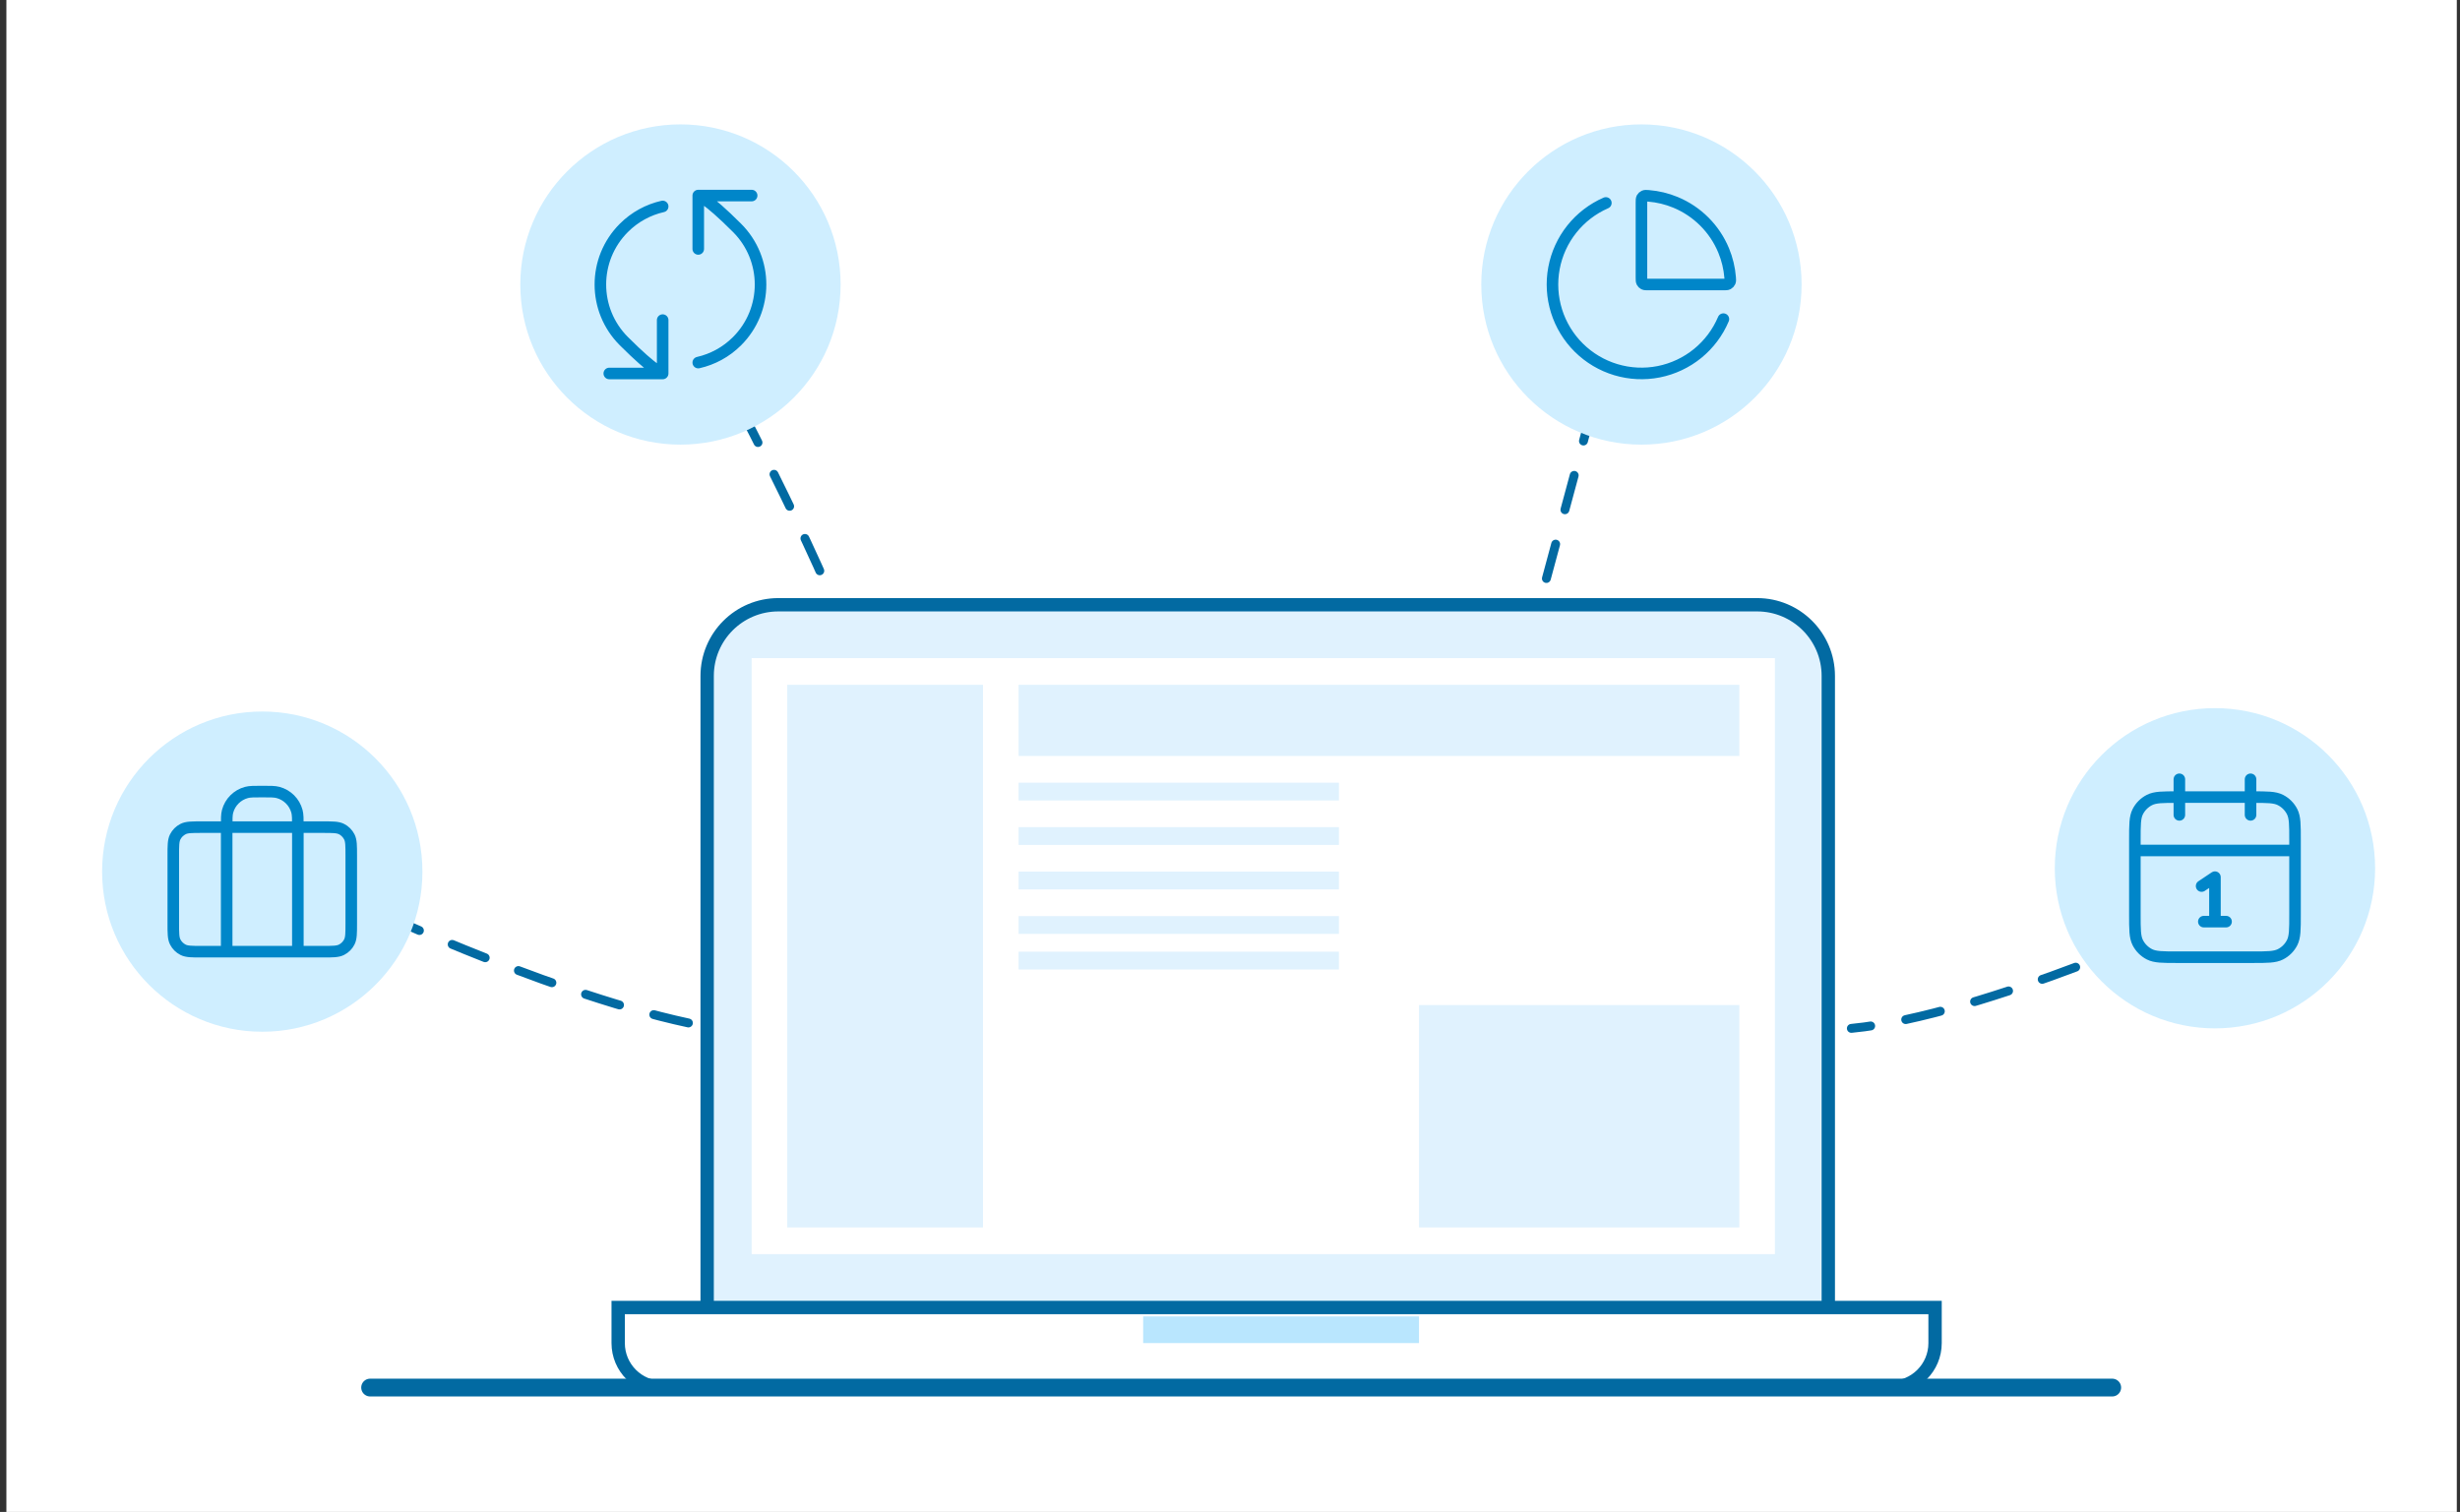 <svg width="257" height="158" viewBox="0 0 257 158" fill="none" xmlns="http://www.w3.org/2000/svg">
<rect x="0" y="0" width="257" height="158" fill="#333333" stroke="none"/>
<rect width="256" height="158" transform="translate(0.667)" fill="white"/>
<path d="M40.414 95.733C40.414 95.733 63.589 106.474 77.597 107.817" stroke="#026AA2" stroke-width="0.93" stroke-linecap="round" stroke-dasharray="3.72 3.72"/>
<path d="M74.006 36.359C74.006 36.359 82.131 51.149 87.531 63.968" stroke="#026AA2" stroke-width="0.93" stroke-linecap="round" stroke-dasharray="3.72 3.72"/>
<path d="M168.331 35.31C168.331 35.31 163.949 51.578 160.329 64.997" stroke="#026AA2" stroke-width="0.93" stroke-linecap="round" stroke-dasharray="3.72 3.72"/>
<path d="M73.878 70.634C73.878 66.527 77.208 63.197 81.315 63.197H183.569C187.676 63.197 191.005 66.527 191.005 70.634V140.352H73.878V70.634Z" fill="#E0F2FE" stroke="#026AA2" stroke-width="1.394"/>
<path d="M64.582 136.634H202.16V140.352C202.16 142.919 200.079 145 197.512 145H69.23C66.663 145 64.582 142.919 64.582 140.352V136.634Z" fill="white" stroke="#026AA2" stroke-width="1.394"/>
<rect x="78.526" y="68.775" width="106.901" height="62.282" fill="white"/>
<rect x="119.428" y="137.563" width="28.817" height="2.789" fill="#B9E6FE"/>
<path d="M38.667 145L220.667 145" stroke="#026AA2" stroke-width="1.859" stroke-linecap="round"/>
<rect x="82.245" y="71.563" width="20.451" height="56.704" fill="#E0F2FE"/>
<rect x="106.414" y="71.563" width="75.296" height="7.437" fill="#E0F2FE"/>
<rect x="148.245" y="105.028" width="33.465" height="23.239" fill="#E0F2FE"/>
<rect x="106.414" y="81.789" width="33.465" height="1.859" fill="#E0F2FE"/>
<rect x="106.414" y="86.437" width="33.465" height="1.859" fill="#E0F2FE"/>
<rect x="106.414" y="91.085" width="33.465" height="1.859" fill="#E0F2FE"/>
<rect x="106.414" y="95.733" width="33.465" height="1.859" fill="#E0F2FE"/>
<rect x="106.414" y="99.451" width="33.465" height="1.859" fill="#E0F2FE"/>
<g clip-path="url(#clip0_7920_14184)">
<circle cx="171.484" cy="29.732" r="16.732" fill="#CFEEFF"/>
<path d="M180.046 33.348C179.455 34.747 178.53 35.979 177.352 36.938C176.174 37.896 174.78 38.552 173.29 38.847C171.801 39.142 170.262 39.067 168.808 38.63C167.353 38.193 166.029 37.406 164.949 36.339C163.869 35.271 163.067 33.955 162.613 32.506C162.16 31.057 162.068 29.519 162.346 28.026C162.624 26.534 163.263 25.131 164.208 23.943C165.153 22.754 166.375 21.815 167.766 21.208M180.073 26.175C180.445 27.073 180.673 28.023 180.751 28.989C180.77 29.228 180.779 29.348 180.732 29.455C180.692 29.545 180.614 29.63 180.528 29.677C180.424 29.732 180.295 29.732 180.037 29.732H172.228C171.968 29.732 171.838 29.732 171.738 29.682C171.651 29.637 171.58 29.566 171.535 29.479C171.485 29.379 171.485 29.249 171.485 28.989V21.18C171.485 20.922 171.485 20.793 171.54 20.689C171.587 20.603 171.672 20.525 171.762 20.485C171.869 20.438 171.989 20.447 172.228 20.466C173.194 20.544 174.144 20.772 175.042 21.144C176.17 21.611 177.195 22.296 178.058 23.159C178.921 24.022 179.606 25.047 180.073 26.175Z" stroke="#0086C9" stroke-width="1.208" stroke-linecap="round" stroke-linejoin="round"/>
</g>
<g clip-path="url(#clip1_7920_14184)">
<circle cx="27.399" cy="91.084" r="16.732" fill="#CFEEFF"/>
<path d="M23.681 99.451V86.436C23.681 85.572 23.681 85.14 23.776 84.785C24.034 83.823 24.786 83.071 25.748 82.813C26.103 82.718 26.535 82.718 27.4 82.718C28.264 82.718 28.697 82.718 29.051 82.813C30.014 83.071 30.765 83.823 31.023 84.785C31.118 85.14 31.118 85.572 31.118 86.436V99.451M21.079 99.451H33.721C34.762 99.451 35.283 99.451 35.68 99.248C36.03 99.07 36.315 98.785 36.493 98.435C36.696 98.038 36.696 97.517 36.696 96.476V89.411C36.696 88.37 36.696 87.849 36.493 87.452C36.315 87.102 36.03 86.817 35.68 86.639C35.283 86.436 34.762 86.436 33.721 86.436H21.079C20.037 86.436 19.517 86.436 19.119 86.639C18.769 86.817 18.485 87.102 18.307 87.452C18.104 87.849 18.104 88.37 18.104 89.411V96.476C18.104 97.517 18.104 98.038 18.307 98.435C18.485 98.785 18.769 99.07 19.119 99.248C19.517 99.451 20.037 99.451 21.079 99.451Z" stroke="#0086C9" stroke-width="1.208" stroke-linecap="round" stroke-linejoin="round"/>
</g>
<path d="M230.597 95.38C230.597 95.38 207.421 106.122 193.414 107.465" stroke="#026AA2" stroke-width="0.93" stroke-linecap="round" stroke-dasharray="3.72 3.72"/>
<g clip-path="url(#clip2_7920_14184)">
<circle cx="231.399" cy="90.732" r="16.732" fill="#CFEEFF"/>
<path d="M239.766 88.873H223.033M235.118 81.437V85.155M227.681 81.437V85.155M230.005 92.592L231.399 91.662V96.31M230.237 96.31H232.561M227.495 100.028H235.304C236.865 100.028 237.646 100.028 238.243 99.724C238.768 99.457 239.194 99.03 239.462 98.506C239.766 97.909 239.766 97.128 239.766 95.566V87.758C239.766 86.196 239.766 85.415 239.462 84.819C239.194 84.294 238.768 83.867 238.243 83.6C237.646 83.296 236.865 83.296 235.304 83.296H227.495C225.933 83.296 225.152 83.296 224.556 83.6C224.031 83.867 223.605 84.294 223.337 84.819C223.033 85.415 223.033 86.196 223.033 87.758V95.566C223.033 97.128 223.033 97.909 223.337 98.506C223.605 99.03 224.031 99.457 224.556 99.724C225.152 100.028 225.933 100.028 227.495 100.028Z" stroke="#0086C9" stroke-width="1.208" stroke-linecap="round" stroke-linejoin="round"/>
</g>
<g clip-path="url(#clip3_7920_14184)">
<circle cx="71.089" cy="29.732" r="16.732" fill="#CFEEFF"/>
<path d="M72.948 20.436C72.948 20.436 73.738 20.549 77.005 23.817C80.272 27.084 80.272 32.381 77.005 35.648C75.848 36.806 74.435 37.553 72.948 37.89M72.948 20.436L78.526 20.436M72.948 20.436L72.948 26.014M69.23 39.028C69.23 39.028 68.441 38.915 65.174 35.648C61.906 32.381 61.906 27.084 65.174 23.816C66.331 22.659 67.743 21.911 69.23 21.574M69.23 39.028L63.653 39.028M69.23 39.028L69.23 33.451" stroke="#0086C9" stroke-width="1.208" stroke-linecap="round" stroke-linejoin="round"/>
</g>
<defs>
<clipPath id="clip0_7920_14184">
<rect width="33.465" height="33.465" fill="white" transform="translate(154.751 13)"/>
</clipPath>
<clipPath id="clip1_7920_14184">
<rect width="33.465" height="33.465" fill="white" transform="translate(10.667 74.352)"/>
</clipPath>
<clipPath id="clip2_7920_14184">
<rect width="33.465" height="33.465" fill="white" transform="translate(214.667 74)"/>
</clipPath>
<clipPath id="clip3_7920_14184">
<rect width="33.465" height="33.465" fill="white" transform="translate(54.357 13)"/>
</clipPath>
</defs>
</svg>
